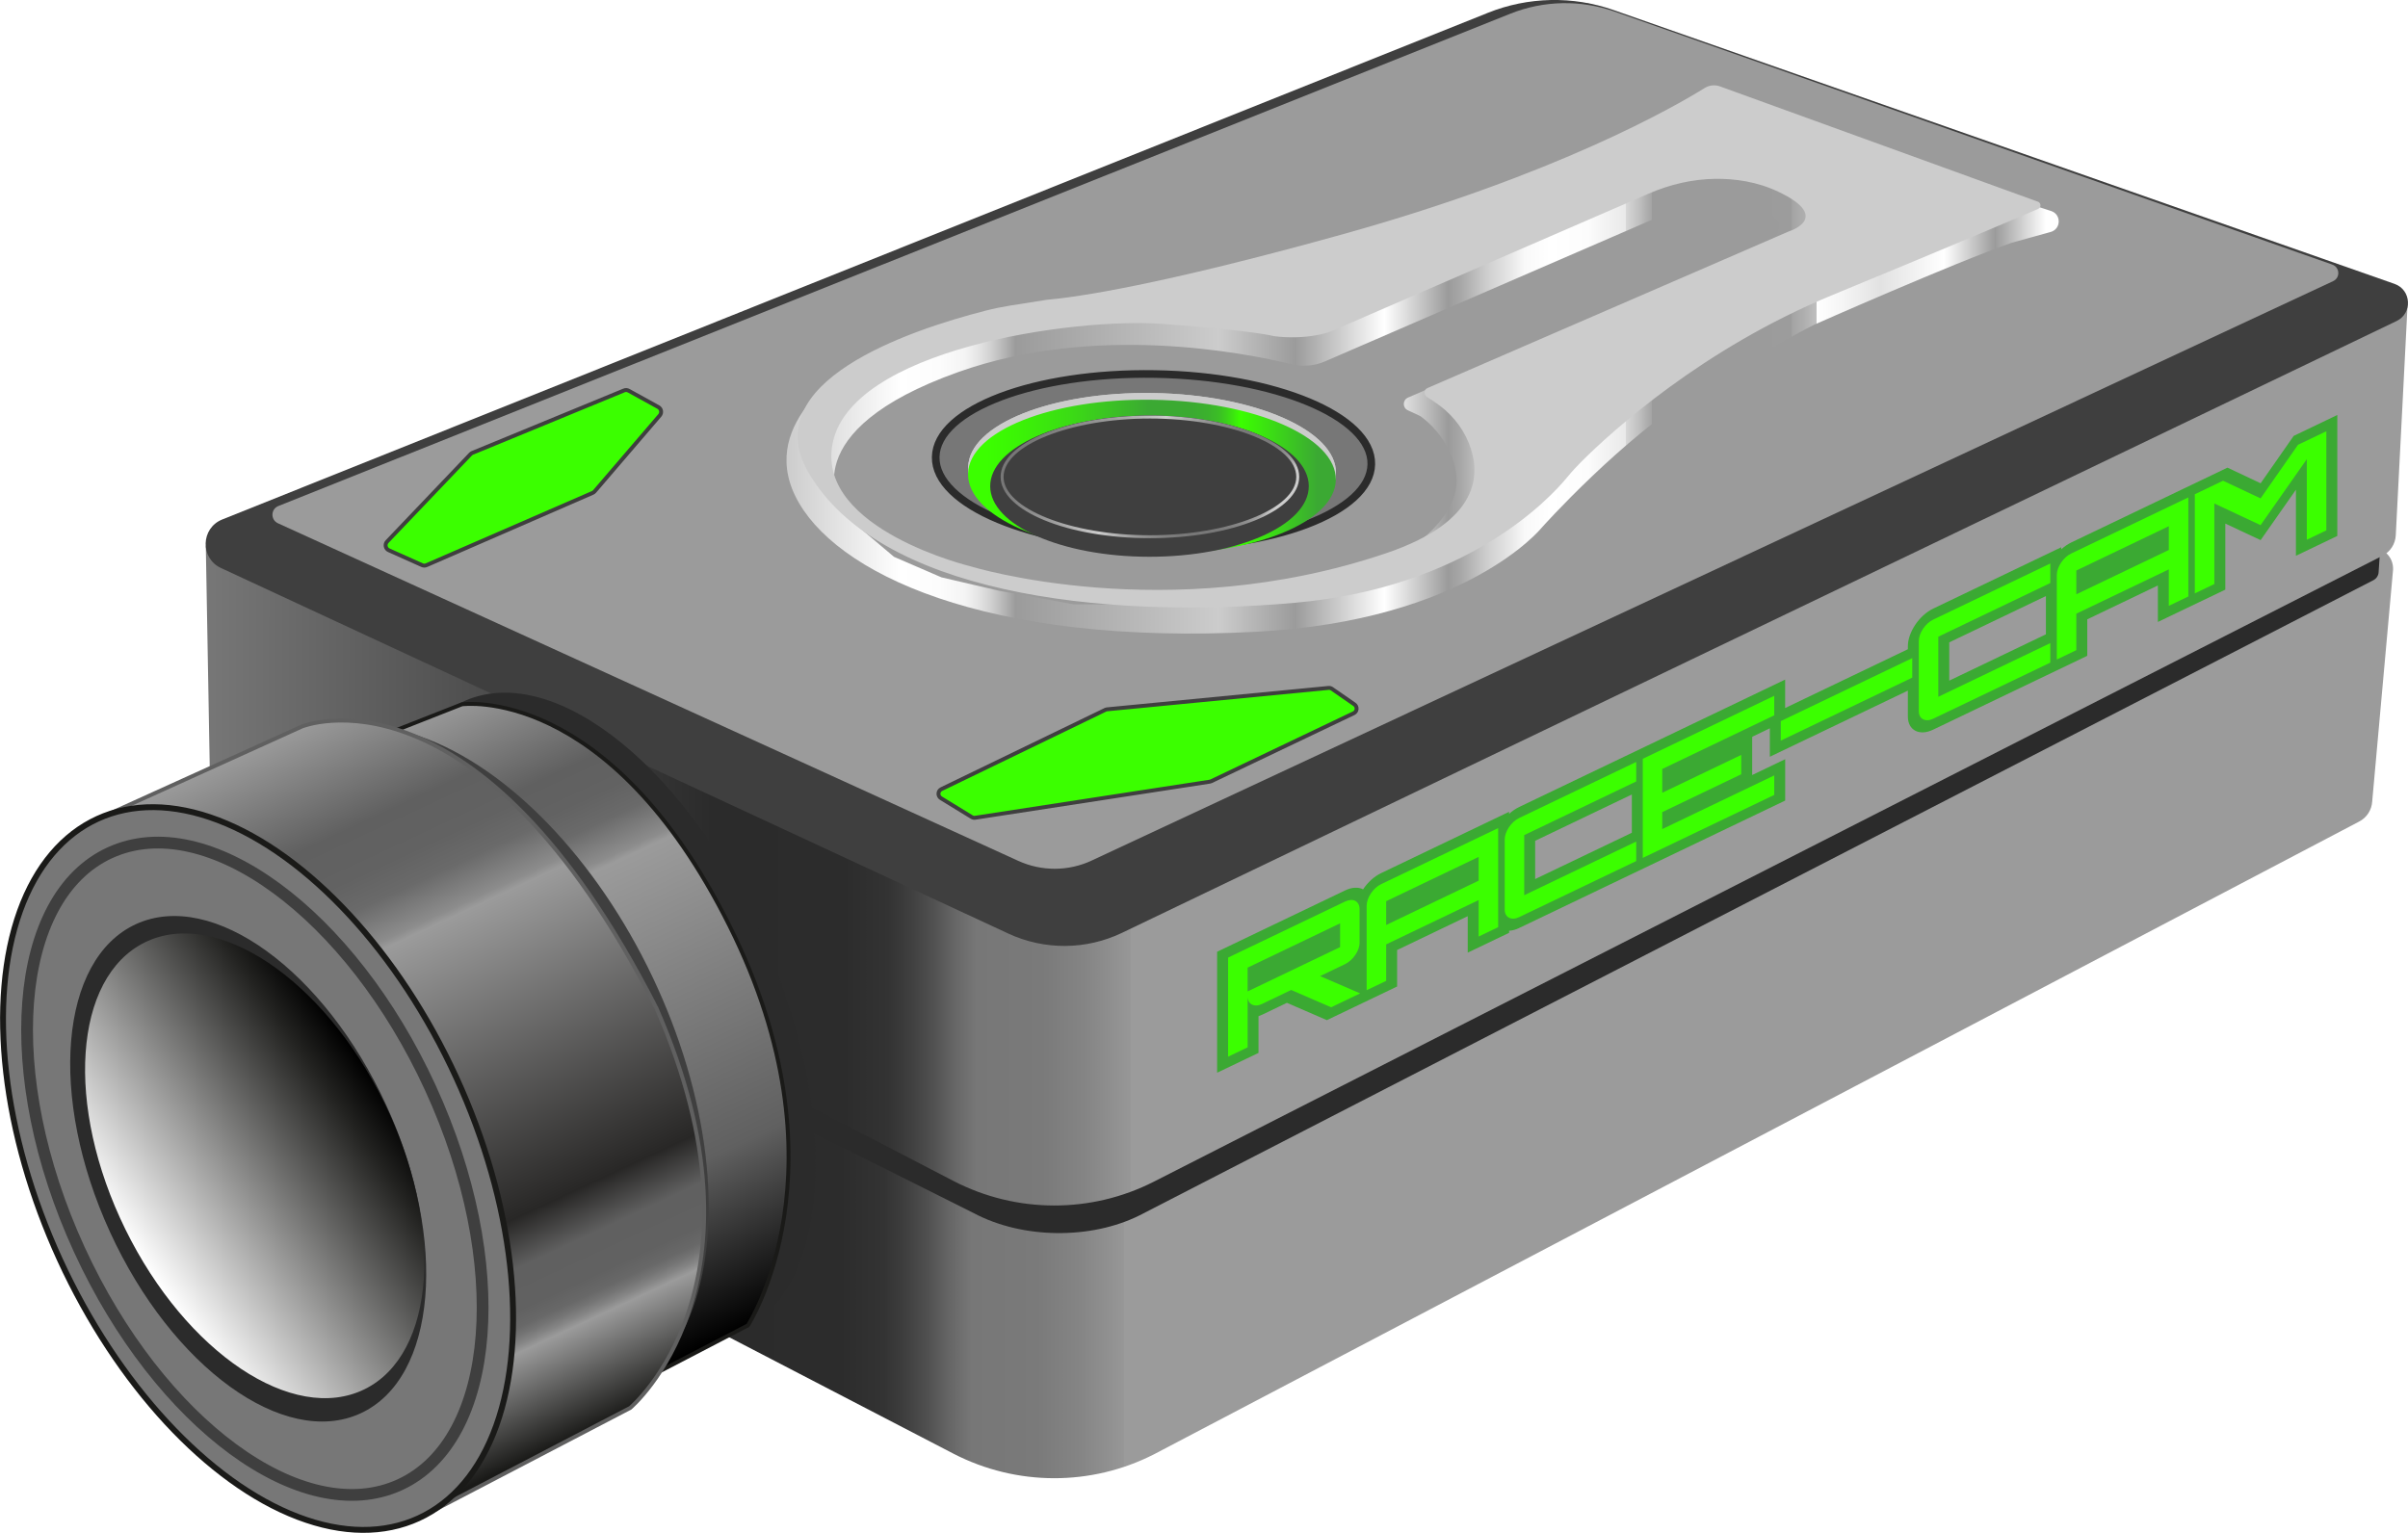 <?xml version="1.0" encoding="UTF-8"?>
<svg xmlns="http://www.w3.org/2000/svg" xmlns:xlink="http://www.w3.org/1999/xlink" id="Ebene_2" viewBox="0 0 614.5 391.31">
  <defs>
    <style>.cls-1{fill:url(#Unbenannter_Verlauf_546-2);}.cls-2{filter:url(#drop-shadow-3);}.cls-2,.cls-3,.cls-4{stroke:#3f3f3f;}.cls-2,.cls-3,.cls-4,.cls-5,.cls-6,.cls-7,.cls-8{stroke-miterlimit:10;}.cls-2,.cls-3,.cls-9{fill:#3bff00;}.cls-3{filter:url(#drop-shadow-2);}.cls-10{fill:url(#diffuser_glanz_knopf);}.cls-4{fill:none;stroke-width:3px;}.cls-5{fill:url(#Unbenannter_Verlauf_458);}.cls-5,.cls-8{stroke:#1a1a18;}.cls-11{clip-path:url(#clippath);}.cls-12{fill:#ccc;}.cls-13{fill:#3f3f3f;}.cls-14{fill:#9b9b9b;}.cls-15{fill:#2b2b2b;}.cls-16{fill:#3ba933;}.cls-6{fill:url(#dunkler_Verlauf_Objektiv);stroke:#606060;}.cls-7{stroke:#2b2b2b;stroke-width:1.95px;}.cls-7,.cls-8{fill:#777;}.cls-17{fill:url(#sehr_hoher_glanz);filter:url(#drop-shadow-1);}.cls-18{fill:url(#Unbenannter_Verlauf_546);}.cls-19{fill:url(#Unbenannter_Verlauf_60);}.cls-8{stroke-width:1.5px;}.cls-20{fill:url(#Unbenannter_Verlauf_6);}</style>
    <linearGradient id="Unbenannter_Verlauf_546" x1="52.53" y1="223.87" x2="610.7" y2="223.87" gradientUnits="userSpaceOnUse">
      <stop offset="0" stop-color="#777"></stop>
      <stop offset=".23" stop-color="#2b2b2b"></stop>
      <stop offset=".29" stop-color="#2c2c2c"></stop>
      <stop offset=".31" stop-color="#333"></stop>
      <stop offset=".32" stop-color="#3f3f3f"></stop>
      <stop offset=".33" stop-color="#505050"></stop>
      <stop offset=".34" stop-color="#666"></stop>
      <stop offset=".35" stop-color="#777"></stop>
      <stop offset=".38" stop-color="#7a7a7a"></stop>
      <stop offset=".4" stop-color="#858585"></stop>
      <stop offset=".42" stop-color="#979797"></stop>
      <stop offset=".42" stop-color="#9b9b9b"></stop>
      <stop offset=".86" stop-color="#9b9b9b"></stop>
    </linearGradient>
    <linearGradient id="Unbenannter_Verlauf_546-2" y1="154.26" x2="614.39" y2="154.26" xlink:href="#Unbenannter_Verlauf_546"></linearGradient>
    <linearGradient id="Unbenannter_Verlauf_458" x1="115.66" y1="178.08" x2="191.19" y2="340.07" gradientUnits="userSpaceOnUse">
      <stop offset="0" stop-color="#9b9b9b"></stop>
      <stop offset=".16" stop-color="#606060"></stop>
      <stop offset=".21" stop-color="#626262"></stop>
      <stop offset=".25" stop-color="#6a6a6a"></stop>
      <stop offset=".27" stop-color="#787878"></stop>
      <stop offset=".3" stop-color="#8c8c8c"></stop>
      <stop offset=".31" stop-color="#9b9b9b"></stop>
      <stop offset=".75" stop-color="#606060"></stop>
      <stop offset=".99" stop-color="#000"></stop>
    </linearGradient>
    <linearGradient id="dunkler_Verlauf_Objektiv" x1="73.37" y1="186.47" x2="156.36" y2="364.45" gradientUnits="userSpaceOnUse">
      <stop offset="0" stop-color="#9b9b9b"></stop>
      <stop offset=".15" stop-color="#606060"></stop>
      <stop offset=".21" stop-color="#626262"></stop>
      <stop offset=".25" stop-color="#6a6a6a"></stop>
      <stop offset=".27" stop-color="#787878"></stop>
      <stop offset=".3" stop-color="#8c8c8c"></stop>
      <stop offset=".31" stop-color="#9b9b9b"></stop>
      <stop offset=".7" stop-color="#282726"></stop>
      <stop offset=".76" stop-color="#606060"></stop>
      <stop offset=".81" stop-color="#616161"></stop>
      <stop offset=".83" stop-color="#686868"></stop>
      <stop offset=".84" stop-color="#747474"></stop>
      <stop offset=".85" stop-color="#858585"></stop>
      <stop offset=".86" stop-color="#9b9b9b"></stop>
      <stop offset=".99" stop-color="#1a1a18"></stop>
    </linearGradient>
    <linearGradient id="Unbenannter_Verlauf_6" x1="34.19" y1="319.16" x2="95.85" y2="275.99" gradientTransform="translate(137.87 1.82) rotate(26.16)" gradientUnits="userSpaceOnUse">
      <stop offset="0" stop-color="#fff"></stop>
      <stop offset=".85" stop-color="#232321"></stop>
      <stop offset="1" stop-color="#000"></stop>
    </linearGradient>
    <clipPath id="clippath">
      <ellipse class="cls-12" cx="293.99" cy="120.01" rx="19.68" ry="46.93" transform="translate(169.18 411.99) rotate(-89.06)"></ellipse>
    </clipPath>
    <linearGradient id="Unbenannter_Verlauf_60" x1="247.04" y1="121.73" x2="340.89" y2="121.73" gradientTransform="translate(410.86 -174.19) rotate(89.06)" gradientUnits="userSpaceOnUse">
      <stop offset=".05" stop-color="#3bff00"></stop>
      <stop offset=".13" stop-color="#3bf505"></stop>
      <stop offset=".28" stop-color="#3bdb15"></stop>
      <stop offset=".46" stop-color="#3bb12e"></stop>
      <stop offset=".49" stop-color="#3ba933"></stop>
      <stop offset=".61" stop-color="#3baa31"></stop>
      <stop offset=".65" stop-color="#3bb12d"></stop>
      <stop offset=".68" stop-color="#3bbd26"></stop>
      <stop offset=".7" stop-color="#3bce1c"></stop>
      <stop offset=".72" stop-color="#3be40f"></stop>
      <stop offset=".74" stop-color="#3bfe00"></stop>
      <stop offset=".74" stop-color="#3bff00"></stop>
      <stop offset=".95" stop-color="#3ba933"></stop>
    </linearGradient>
    <linearGradient id="sehr_hoher_glanz" x1="201.28" y1="93.68" x2="525.95" y2="93.68" gradientUnits="userSpaceOnUse">
      <stop offset="0" stop-color="#ccc"></stop>
      <stop offset=".09" stop-color="#fff"></stop>
      <stop offset=".12" stop-color="#fcfcfc"></stop>
      <stop offset=".14" stop-color="#f4f4f4"></stop>
      <stop offset=".15" stop-color="#e6e6e6"></stop>
      <stop offset=".16" stop-color="#d2d2d2"></stop>
      <stop offset=".17" stop-color="#b8b8b8"></stop>
      <stop offset=".18" stop-color="#9b9b9b"></stop>
      <stop offset=".34" stop-color="#ccc"></stop>
      <stop offset=".4" stop-color="#9b9b9b"></stop>
      <stop offset=".47" stop-color="#fff"></stop>
      <stop offset=".52" stop-color="#9b9b9b"></stop>
      <stop offset=".53" stop-color="#a7a7a7"></stop>
      <stop offset=".55" stop-color="#cdcdcd"></stop>
      <stop offset=".57" stop-color="#e8e8e8"></stop>
      <stop offset=".58" stop-color="#f9f9f9"></stop>
      <stop offset=".6" stop-color="#fff"></stop>
      <stop offset=".63" stop-color="#fcfcfc"></stop>
      <stop offset=".64" stop-color="#f5f5f5"></stop>
      <stop offset=".66" stop-color="#e9e9e9"></stop>
      <stop offset=".66" stop-color="#d7d7d7"></stop>
      <stop offset=".67" stop-color="silver"></stop>
      <stop offset=".68" stop-color="#a4a4a4"></stop>
      <stop offset=".68" stop-color="#9b9b9b"></stop>
      <stop offset=".75" stop-color="#9b9b9b"></stop>
      <stop offset=".76" stop-color="#9b9b9b"></stop>
      <stop offset=".79" stop-color="#9c9c9c"></stop>
      <stop offset=".79" stop-color="#a3a3a3"></stop>
      <stop offset=".8" stop-color="#afafaf"></stop>
      <stop offset=".81" stop-color="silver"></stop>
      <stop offset=".81" stop-color="#d6d6d6"></stop>
      <stop offset=".81" stop-color="#f0f0f0"></stop>
      <stop offset=".81" stop-color="#fff"></stop>
      <stop offset=".83" stop-color="#f5f5f5"></stop>
      <stop offset=".86" stop-color="#e2e2e2"></stop>
      <stop offset=".91" stop-color="#fff"></stop>
      <stop offset=".95" stop-color="#9b9b9b"></stop>
      <stop offset=".99" stop-color="#fff"></stop>
    </linearGradient>
    <filter id="drop-shadow-1">
      <feOffset dx="-.57" dy="1.42"></feOffset>
      <feGaussianBlur result="blur" stdDeviation=".57"></feGaussianBlur>
      <feFlood flood-color="#020203" flood-opacity=".5"></feFlood>
      <feComposite in2="blur" operator="in"></feComposite>
      <feComposite in="SourceGraphic"></feComposite>
    </filter>
    <filter id="drop-shadow-2">
      <feOffset dx="0" dy="1.42"></feOffset>
      <feGaussianBlur result="blur-2" stdDeviation=".28"></feGaussianBlur>
      <feFlood flood-color="#020203" flood-opacity=".25"></feFlood>
      <feComposite in2="blur-2" operator="in"></feComposite>
      <feComposite in="SourceGraphic"></feComposite>
    </filter>
    <filter id="drop-shadow-3">
      <feOffset dx="-.57" dy="1.42"></feOffset>
      <feGaussianBlur result="blur-3" stdDeviation=".28"></feGaussianBlur>
      <feFlood flood-color="#020203" flood-opacity=".25"></feFlood>
      <feComposite in2="blur-3" operator="in"></feComposite>
      <feComposite in="SourceGraphic"></feComposite>
    </filter>
    <linearGradient id="diffuser_glanz_knopf" x1="322.83" y1="138.69" x2="264.08" y2="104.77" gradientUnits="userSpaceOnUse">
      <stop offset=".03" stop-color="#ccc"></stop>
      <stop offset=".05" stop-color="#bdbdbd"></stop>
      <stop offset=".07" stop-color="#a3a3a3"></stop>
      <stop offset=".1" stop-color="#8f8f8f"></stop>
      <stop offset=".14" stop-color="#818181"></stop>
      <stop offset=".18" stop-color="#797979"></stop>
      <stop offset=".25" stop-color="#777"></stop>
      <stop offset=".31" stop-color="#7b7b7b"></stop>
      <stop offset=".39" stop-color="#8a8a8a"></stop>
      <stop offset=".46" stop-color="#a1a1a1"></stop>
      <stop offset=".54" stop-color="#c2c2c2"></stop>
      <stop offset=".56" stop-color="#ccc"></stop>
      <stop offset=".74" stop-color="#9b9b9b"></stop>
      <stop offset=".95" stop-color="#777"></stop>
    </linearGradient>
  </defs>
  <g id="Layer_1">
    <g>
      <path class="cls-18" d="m52.53,209.49l1.12,63.09,189.73,98.52c16.03,8.26,35.06,8.31,51.12.12l307.5-161.49c1.97-1,3.25-2.98,3.37-5.19l5.32-59.13c.08-1.66-.61-3.27-1.88-4.35l-14.12-12.03-189.55-58.62L54.81,206.09c-1.4.54-2.31,1.9-2.28,3.39Z"></path>
      <path class="cls-15" d="m135.9,253.29l112.66,56.41c12.36,6.55,29.78,6.76,42.29.51l314.82-162.11c.77-.4,1.28-1.17,1.33-2.03l1-14.94-335.43,157.08-92.87-53.54-43.8,18.62Z"></path>
      <path class="cls-1" d="m52.53,139.88l1.12,63.09,189.73,98.52c16.03,8.26,35.06,8.31,51.12.12l313.51-159.76c1.97-1,3.25-2.98,3.37-5.19l3.01-58.76c.04-.77-.43-1.47-1.15-1.73L405.14.8,54.81,136.48c-1.4.54-2.31,1.9-2.28,3.39Z"></path>
      <path class="cls-13" d="m56.39,144.99l200.9,93.3c9.23,4.29,19.89,4.22,29.07-.19l325.22-156.15c4.13-1.98,3.8-7.97-.52-9.49L411.79,2.57c-10.43-3.66-21.83-3.41-32.09.7L56.72,132.6c-5.49,2.2-5.7,9.9-.33,12.39Z"></path>
      <path class="cls-14" d="m595.2,67.54L411.99,2.95c-8.63-3.04-18.07-2.85-26.57.55L71.03,129.17c-1.95.78-2.02,3.52-.1,4.4l188.94,86.18c5.95,2.71,12.79,2.68,18.71-.08l316.82-147.91c1.85-.86,1.72-3.53-.21-4.21Z"></path>
      <ellipse class="cls-15" cx="153.6" cy="259.47" rx="45.69" ry="87.85" transform="translate(-90.33 82.23) rotate(-23.37)"></ellipse>
      <path class="cls-5" d="m80.41,194.52l37.45-14.73s37.37-5.35,68.29,56.5,4.72,102.02,4.72,102.02l-35.36,18.4-25.56-124.07-49.55-38.12Z"></path>
      <ellipse class="cls-13" cx="117.87" cy="272.52" rx="53.87" ry="93.17" transform="translate(-105.6 77.02) rotate(-25.43)"></ellipse>
      <path class="cls-6" d="m23.18,209.87l53.86-24.42s44.56-18.29,90.45,71.83c30.93,70.5-6.65,102.09-6.65,102.09l-54.06,28.2L23.18,209.87Z"></path>
      <ellipse class="cls-8" cx="65.84" cy="298.29" rx="55.66" ry="98.22" transform="translate(-118.35 54.6) rotate(-24.64)"></ellipse>
      <ellipse class="cls-4" cx="65.02" cy="298.35" rx="49.32" ry="88.74" transform="translate(-118.45 54.26) rotate(-24.64)"></ellipse>
      <ellipse class="cls-15" cx="63.33" cy="298.35" rx="38.79" ry="68.7" transform="translate(-118.61 53.56) rotate(-24.64)"></ellipse>
      <ellipse class="cls-20" cx="65.02" cy="297.57" rx="36.77" ry="63.55" transform="translate(-124.55 59.16) rotate(-26.16)"></ellipse>
      <ellipse class="cls-7" cx="294.36" cy="117.58" rx="22.11" ry="55.59" transform="translate(171.97 409.97) rotate(-89.06)"></ellipse>
      <g>
        <ellipse class="cls-12" cx="293.99" cy="120.01" rx="19.68" ry="46.93" transform="translate(169.18 411.99) rotate(-89.06)"></ellipse>
        <g class="cls-11">
          <ellipse class="cls-12" cx="294.41" cy="120.46" rx="21.67" ry="52.8" transform="translate(169.15 412.85) rotate(-89.06)"></ellipse>
        </g>
      </g>
      <ellipse class="cls-19" cx="293.97" cy="121.73" rx="19.68" ry="46.93" transform="translate(167.43 413.66) rotate(-89.06)"></ellipse>
      <ellipse class="cls-13" cx="293.34" cy="124.1" rx="40.65" ry="18.02"></ellipse>
      <path class="cls-17" d="m234.44,86.69l41.01-8.42,49.88-10.2,64.73-17.86,56.09-23.15,77.93,25.41c2.57.92,2.43,4.59-.19,5.32l-9.9,2.74c-15.19,5.31-50.57,20.99-50.57,20.99,0,0-9.07,4.5-29.02,16.66-19.95,12.15-40.48,35.18-40.48,35.18,0,0-19.1,23.67-72.8,26.49-69.09,3.64-107.96-15.08-117.57-34.58-9.6-19.51,14.24-32.9,14.24-32.9l16.64-5.67Zm182.9-29.93l-78.65,34.07c-2.67,1.15-5.64,1.42-8.46.73-12.43-3.03-50.36-10.39-85.14,2-42.34,15.08-30.04,34.03-30.04,34.03l2.99,4.1,10.66,9.02,12.11,5.24,14.65,3.41,19.12,3.49h18.85l21.05-.78,17.72-2.55,18.03-4.65s23.43-10.89,22-24.83c-1-9.75-9.2-15.24-9.2-15.24l-3.2-1.5c-1.38-.65-1.35-2.62.05-3.23l70.33-30.47,22.56-10.22c2.38-1.08,2.48-4.41.18-5.64h0c-8.13-4.33-17.8-4.72-26.25-1.05l-9.34,4.06Z"></path>
      <path class="cls-3" d="m159.23,98.25l-38.68,15.93c-.18.07-.34.18-.48.33l-21.28,22.31c-.66.69-.44,1.83.44,2.22l8.49,3.8c.36.16.76.16,1.12,0l42.4-18.45c.19-.08.36-.21.5-.37l16.64-19.41c.57-.67.39-1.69-.38-2.12l-7.57-4.18c-.37-.2-.81-.23-1.2-.07Z"></path>
      <path class="cls-2" d="m240.7,202.33l7.85,4.81c.26.16.58.23.88.18l59.86-9.21c.13-.02.25-.06.37-.11l36.36-17.36c.91-.43,1.01-1.69.18-2.26l-5.73-3.97c-.26-.18-.56-.26-.87-.23l-56.49,5.46c-.15.01-.31.06-.45.12l-41.86,20.26c-.93.45-1,1.76-.11,2.3Z"></path>
      <path class="cls-12" d="m520.05,51.47c.85.31.89,1.5.05,1.86-5.45,2.35-21.09,9.01-52.67,22.06-32.89,13.58-55.98,34.62-63.69,42.27-1.33,1.32-2.6,2.7-3.79,4.15-4.59,5.59-25.68,28.18-69.52,32.06-50.1,4.43-106.41-2.66-124.15-33.31-13.28-22.96,25.17-36.12,45.31-41.28,1.99-.51,4-.92,6.04-1.25l9.47-1.5c7.88-.69,28.74-3.72,75.3-16.66,54.85-15.24,85.16-32.76,92.61-37.4,1.18-.73,2.62-.89,3.93-.41l81.11,29.42Zm-272.42,93.08s50.27,15.58,106.08-3.33c24.17-8.19,24.32-20.34,21.06-28.28-1.74-4.24-4.82-7.78-8.64-10.31l-2.04-1.35c-.84-.56-.73-1.83.2-2.23l92.18-39.97s11.31-3.49-2.66-10.14c-5.49-2.61-11.18-3.35-16.07-3.29-5.87.08-11.64,1.45-17.02,3.78l-80.73,35.02c-1.01.44-2.31.78-3.66,1.04-3.73.73-7.55.79-11.31.31,0,0-3.89-1.28-28.16-3.11-22.83-1.72-80.31,6.48-84.47,30.93-3.66,21.53,35.25,30.93,35.25,30.93Z"></path>
      <g>
        <ellipse class="cls-13" cx="293.45" cy="121.73" rx="38.1" ry="15.65"></ellipse>
        <path class="cls-10" d="m293.45,106.83c20.25,0,37.35,6.82,37.35,14.9s-17.1,14.9-37.35,14.9-37.35-6.82-37.35-14.9,17.1-14.9,37.35-14.9m0-.75c-21.04,0-38.1,7.01-38.1,15.65s17.06,15.65,38.1,15.65,38.1-7.01,38.1-15.65-17.06-15.65-38.1-15.65h0Z"></path>
      </g>
      <g>
        <path class="cls-16" d="m447.15,188.07l4.5-2.16v7.26l35.22-16.88v6.56c0,.91.18,1.68.52,2.31.33.6.8,1.06,1.39,1.37.59.31,1.27.44,2.03.41.79-.03,1.66-.27,2.56-.71l28.72-13.77,3.91-1.87,6.65-3.19v-9.31l18.02-8.64v9.31l6.65-3.19,3.91-1.87,6.65-3.19v-16.86l9.01,4.22,9.01-12.86v16.86l10.56-5.06v-30.88l-11.13,5.34-8.44,12.09-8.46-3.99-7.19,3.45-3.91,1.87-28.72,13.76c-.9.43-1.77,1.02-2.57,1.75-.01.01-.02.02-.03.03v-.54l-32.63,15.64c-.9.43-1.77,1.02-2.57,1.75-.76.7-1.45,1.49-2.03,2.36-.59.88-1.06,1.8-1.4,2.75-.34.96-.51,1.89-.51,2.77v.76l-31.32,15.01v-7.26l-35.22,16.88-3.91,1.87-28.72,13.76c-.9.43-1.77,1.02-2.57,1.75-.01.01-.02.02-.03.03v-.54l-32.63,15.64c-.9.43-1.77,1.02-2.57,1.75-.76.7-1.45,1.49-2.03,2.36,0,.01-.02.03-.02.04,0,0-.01,0-.02-.01-.59-.31-1.29-.44-2.08-.4-.8.04-1.65.28-2.52.7l-32.63,15.64v30.88l10.56-5.06v-9.37c.3-.1.61-.23.93-.38l6.32-3.03,10.2,4.42,7.36-3.53,8.33-3.99,2.23-1.07v-9.31l18.02-8.64v9.31l10.56-5.06v-.54s.02,0,.04,0c.79-.03,1.66-.27,2.56-.71l28.72-13.76,3.91-1.87,35.22-16.88v-10.56l-8.42,4.04v-9.27l.02-.5Zm-55.39,36.32v-9.77l24.67-11.82v9.77l-24.67,11.82Zm105.67-50.65v-9.77l24.67-11.82v9.77l-24.67,11.82Z"></path>
        <path class="cls-9" d="m346.96,240.6c0,.52-.1,1.05-.29,1.59-.19.54-.46,1.06-.8,1.56-.34.5-.74.96-1.19,1.37-.46.41-.93.74-1.43.98l-6.38,3.06,10.23,4.41-7.4,3.55-10.2-4.42-7.4,3.55c-.52.25-1.01.39-1.45.4-.44.02-.84-.06-1.18-.24-.34-.18-.61-.44-.8-.79-.19-.35-.29-.79-.29-1.31v13.03l-4.98,2.39v-25.3l29.84-14.3c.5-.24.98-.37,1.43-.4.45-.02.85.05,1.19.23.34.18.61.45.8.81.19.36.29.79.29,1.29v8.56Zm-28.58,6.4v6.07l23.6-11.31v-6.07l-23.6,11.31Z"></path>
        <path class="cls-9" d="m382.32,211.37v25.3l-4.98,2.39v-9.31l-23.6,11.31v9.31l-4.98,2.39v-21.58c0-.5.1-1.02.29-1.57.19-.55.46-1.07.8-1.58.34-.5.73-.96,1.18-1.37.44-.41.93-.73,1.45-.98l29.84-14.3Zm-4.98,13.43v-6.07l-23.6,11.31v6.07l23.6-11.31Z"></path>
        <path class="cls-9" d="m383.99,214.29c0-.5.1-1.02.29-1.57.19-.55.46-1.07.8-1.58.34-.5.73-.96,1.18-1.37.44-.41.93-.73,1.45-.98l29.84-14.3v4.98l-28.58,13.7v15.34l28.58-13.7v4.98l-29.84,14.3c-.52.25-1.01.39-1.45.4-.44.02-.84-.06-1.18-.24-.34-.18-.61-.44-.8-.79-.19-.35-.29-.79-.29-1.31v-17.87Z"></path>
        <path class="cls-9" d="m452.77,202.91l-33.55,16.08v-25.3l33.55-16.08v4.98l-28.58,13.7v6.07l20.15-9.66v4.94l-20.15,9.66v4.33l28.58-13.7v4.98Z"></path>
        <path class="cls-9" d="m454.44,189.05v-4.98l33.55-16.08v4.98l-33.55,16.08Z"></path>
        <path class="cls-9" d="m489.66,163.64c0-.5.1-1.02.29-1.57.19-.55.46-1.07.8-1.58.34-.5.73-.96,1.18-1.37.44-.4.93-.73,1.45-.98l29.84-14.3v4.98l-28.58,13.7v15.34l28.58-13.7v4.98l-29.84,14.3c-.52.25-1.01.39-1.45.4-.44.02-.84-.06-1.18-.24s-.61-.44-.8-.79c-.19-.35-.29-.79-.29-1.31v-17.87Z"></path>
        <path class="cls-9" d="m558.44,126.96v25.3l-4.98,2.39v-9.31l-23.6,11.31v9.31l-4.98,2.39v-21.58c0-.5.1-1.02.29-1.57.19-.55.46-1.07.8-1.58.34-.5.73-.96,1.18-1.37.44-.4.93-.73,1.45-.98l29.84-14.3Zm-4.98,13.43v-6.07l-23.6,11.31v6.07l23.6-11.31Z"></path>
        <path class="cls-9" d="m560.11,126.16l7.19-3.45,9.58,4.51,9.55-13.68,7.23-3.46v25.3l-4.98,2.39v-20.56l-11.8,16.84-11.8-5.53v20.56l-4.98,2.39v-25.3Z"></path>
      </g>
    </g>
  </g>
</svg>

